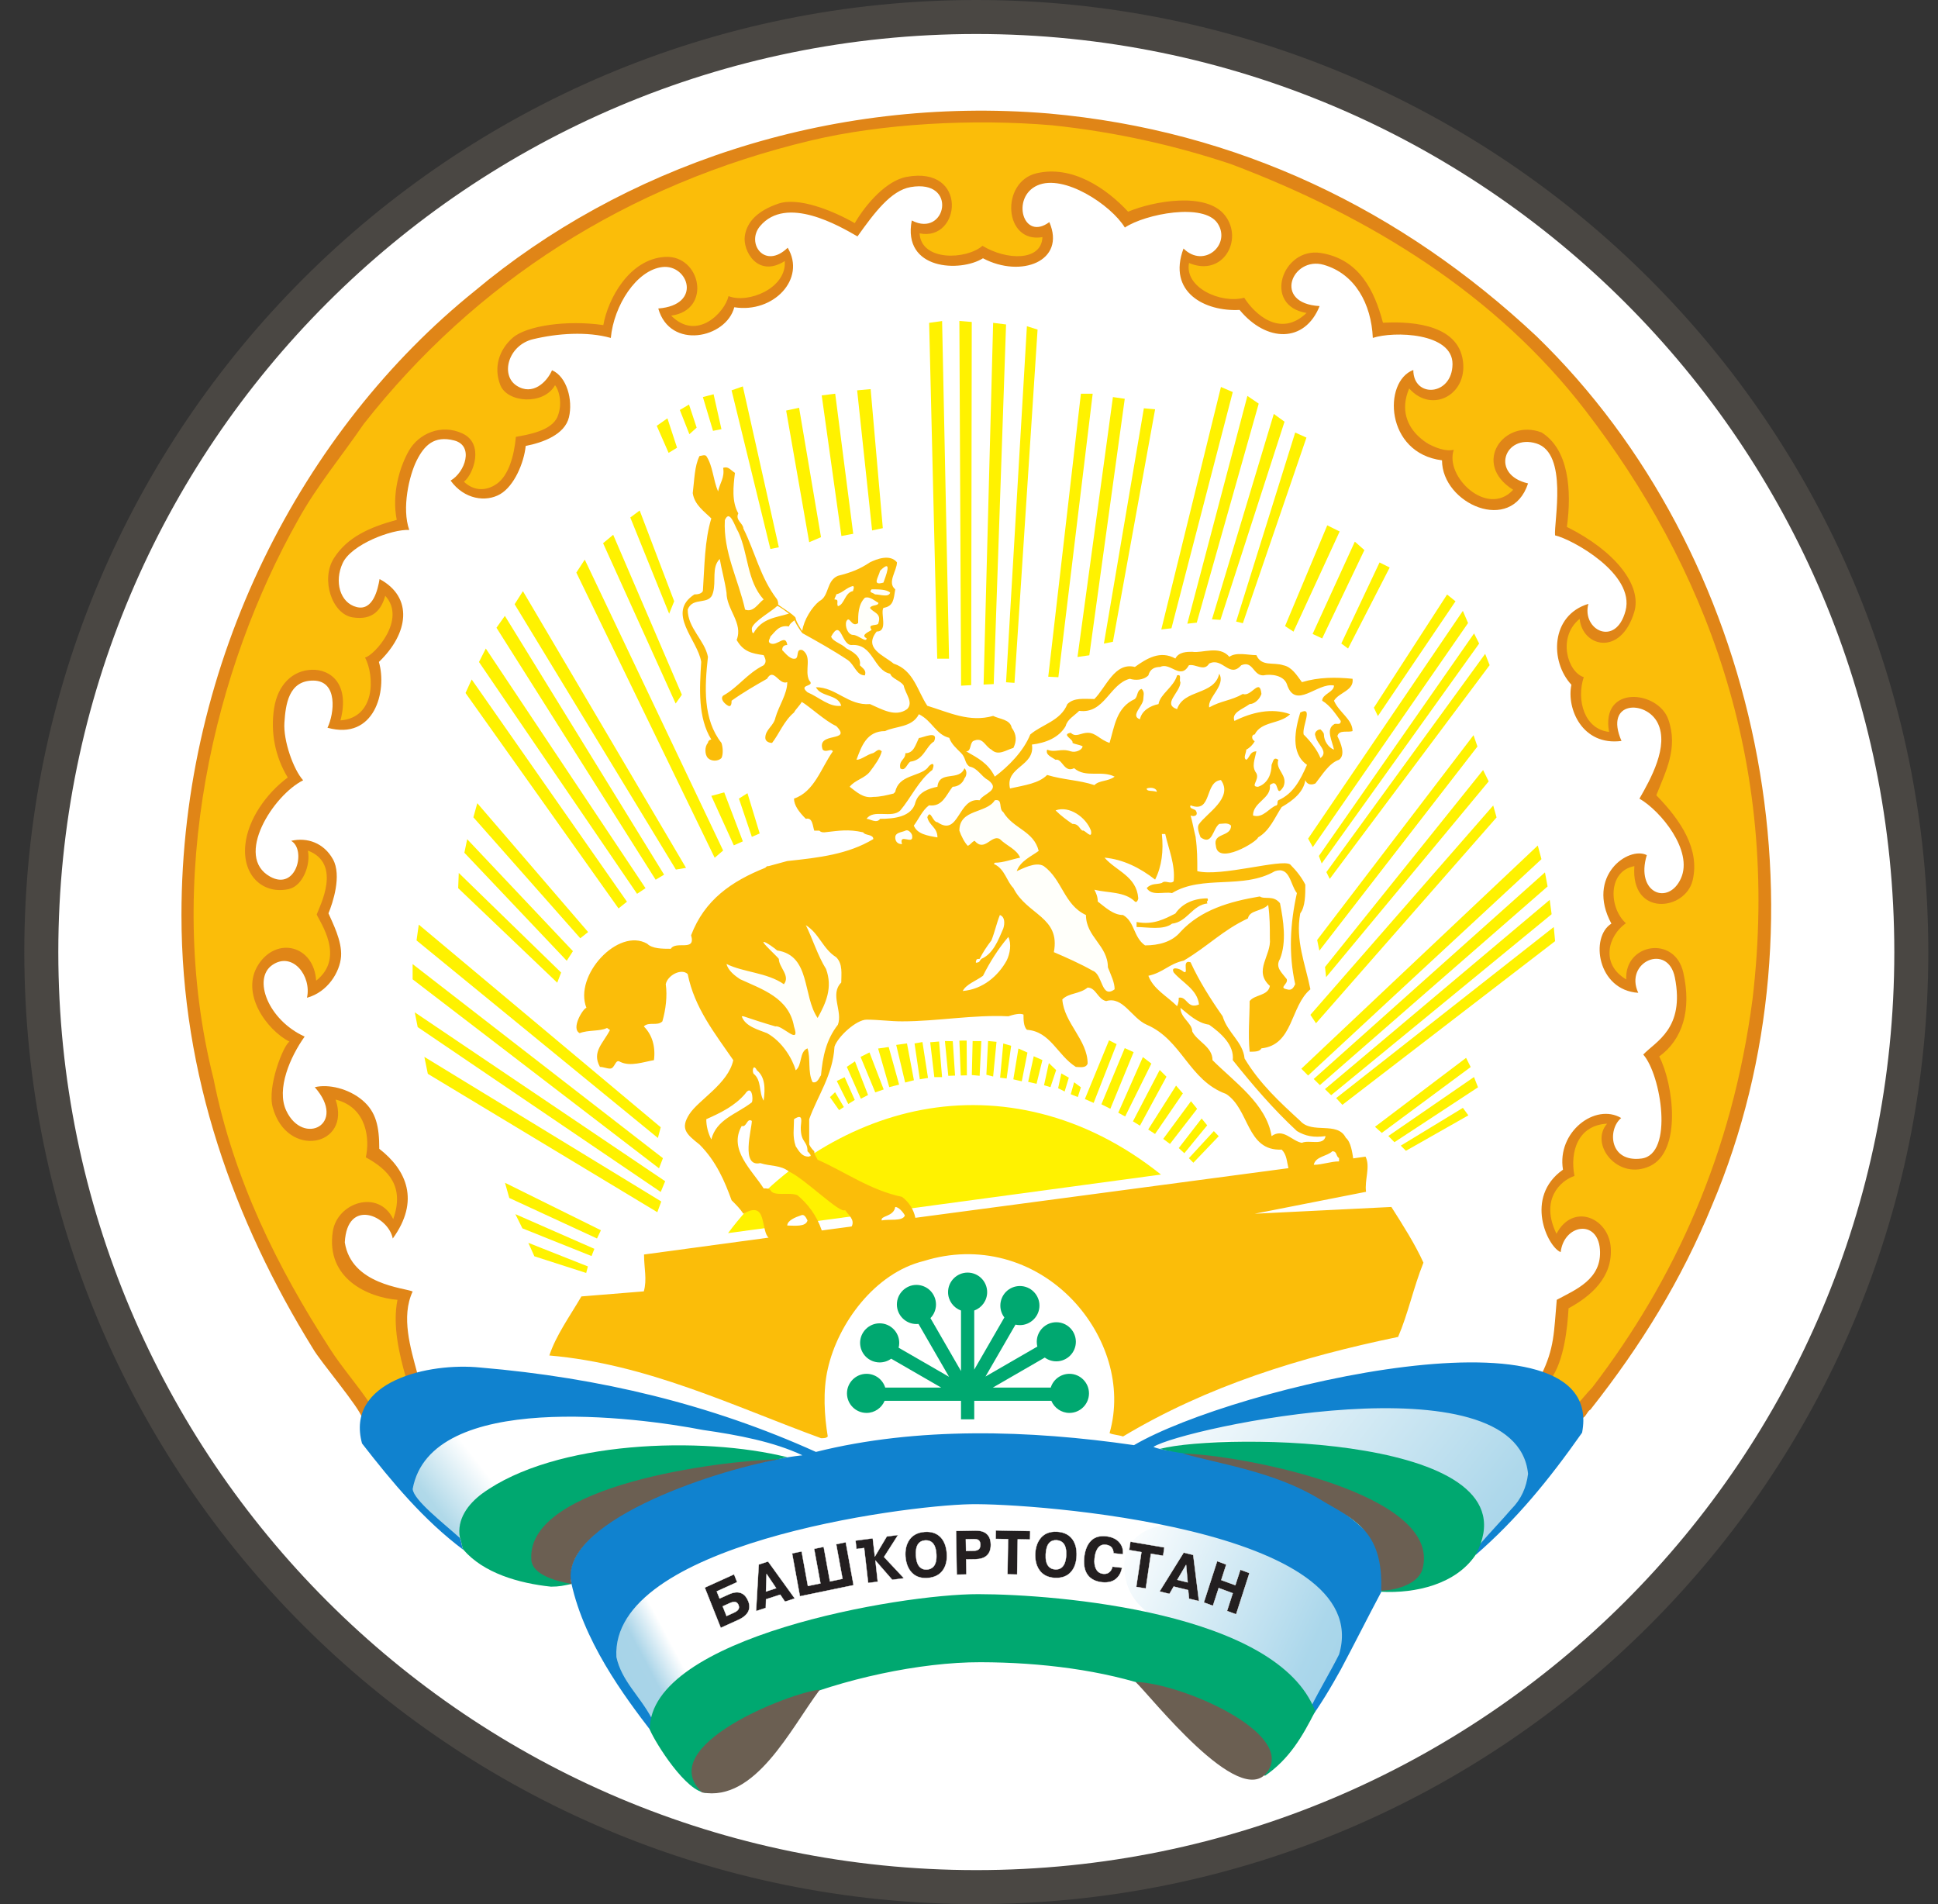 <svg width="57" height="56" viewBox="0 0 57 56" fill="none" xmlns="http://www.w3.org/2000/svg">
<rect x="0" y="0" width="57" height="56" fill="#333333" stroke="none"/>
<g clip-path="url(#clip0_6491_1959)">
<path d="M28.715 0.5C43.903 0.5 56.215 12.812 56.215 28C56.215 43.188 43.903 55.5 28.715 55.5C13.527 55.5 1.215 43.188 1.215 28C1.215 12.812 13.527 0.5 28.715 0.5Z" fill="white" stroke="#4A4743"/>
<path d="M20.906 52.062L17.058 46.403L14.002 44.932L11.172 41.65L6.079 30.331L6.305 22.182L11.738 11.769L17.058 6.902L22.49 4.752L29.395 4.072L33.922 4.412L37.77 5.544L41.279 8.034L45.806 11.769L48.636 16.183L50.107 19.465L51.013 24.219L50.786 28.973L49.202 34.745L47.504 38.254L45.806 41.989L44.222 43.461L42.298 45.158L40.373 46.064L39.694 46.969L38.676 48.441L37.431 50.818L32.903 48.667L28.489 48.441L23.962 49.233L20.906 52.062Z" fill="white"/>
<path d="M25.297 46.393C24.866 49.24 20.031 47.994 19.134 50.812C18.786 50.167 18 49.344 17.851 48.647C17.681 45.584 25.734 43.538 25.297 46.393Z" fill="url(#paint0_linear_6491_1959)"/>
<path d="M23.027 42.934C21.233 42.437 13.684 42.281 13.498 45.344C13.001 44.899 12.274 44.439 12.022 43.838C12.579 40.115 21.359 41.992 23.65 42.822C23.502 42.822 23.176 42.889 23.027 42.934Z" fill="url(#paint1_linear_6491_1959)"/>
<path d="M33.065 46.077C32.983 43.37 40.347 45.291 39.479 48.65C39.227 49.147 38.745 49.941 38.501 50.438C37.967 47.672 33.146 48.776 33.065 46.077Z" fill="url(#paint2_linear_6491_1959)"/>
<path d="M43.447 45.57C43.447 43.568 42.134 43.13 40.206 42.775C38.27 42.522 36.194 42.085 34.303 42.626C34.043 42.626 33.88 42.648 33.88 42.515L34.637 42.189C36.409 41.566 44.848 40.09 45.071 43.36C44.967 44.191 43.98 44.955 43.447 45.57Z" fill="url(#paint3_linear_6491_1959)"/>
<path fill-rule="evenodd" clip-rule="evenodd" d="M27.122 32.639C29.378 32.217 31.885 32.736 34.146 34.544L33.707 34.603H33.707L26.618 35.562L26.313 35.414L26.137 35.627L23.863 35.934L23.589 35.555L23.172 35.875L23.041 36.046L21.414 36.266C22.767 34.447 24.866 33.06 27.122 32.639Z" fill="#FFF200"/>
<path fill-rule="evenodd" clip-rule="evenodd" d="M46.43 41.477C46.15 41.056 45.883 40.877 45.446 40.585C45.954 40.077 46.017 39.056 46.017 38.402C48.55 36.598 46.207 35.29 45.775 36.512C45.269 35.842 45.375 34.73 46.241 34.484C45.843 33.719 46.431 32.9 47.425 32.972C46.878 33.71 47.642 34.51 48.425 34.215C49.21 33.921 48.999 31.852 48.6 31.121C49.146 30.525 49.694 29.945 49.495 28.903C49.396 28.605 49.423 28.213 48.854 28.127C48.285 28.041 47.787 28.505 47.981 29.086C46.882 28.704 47.144 27.624 47.571 27.078C47.078 26.619 47.377 25.167 48.149 25.412C48.149 26.714 49.351 26.852 49.671 25.666C49.671 24.575 49.17 24.159 48.478 23.416C48.776 22.87 49.162 22.152 49.013 21.408C48.872 20.457 47.133 20.099 47.385 21.64C46.662 21.801 46.095 20.809 46.445 20.009C46.215 20.119 45.376 18.648 46.527 18.099C46.401 18.98 47.485 19.04 47.882 18.245C48.18 17.7 47.929 17.142 47.581 16.745C47.184 16.199 46.549 15.878 45.954 15.58C46.103 14.488 46.161 13.442 45.367 12.946C44.079 12.556 43.496 13.758 44.636 14.409C44.587 14.558 43.995 14.892 43.796 14.842C43.201 14.743 42.667 13.833 42.55 13.456C42.437 13.094 40.575 12.759 41.432 11.336C42.047 11.732 42.618 11.799 42.788 10.828C42.957 9.858 41.381 9.674 40.609 9.588C40.361 8.722 39.93 7.829 38.938 7.511C38.342 7.461 38.073 7.798 37.825 8.195C37.681 8.916 38.024 8.973 38.52 9.221C37.742 10.393 36.763 9.214 36.516 8.88C35.836 8.917 34.656 9.029 34.831 7.632C35.885 7.976 36.468 6.667 35.472 6.134C34.678 5.737 33.876 6.209 33.132 6.407C32.487 5.713 31.741 4.93 30.451 5.228C29.479 5.661 29.752 7.088 30.807 6.876C30.737 7.81 29.622 7.917 28.887 7.371C28.377 7.88 26.871 7.907 26.968 6.838C27.835 6.842 28.172 5.519 27.363 5.381C26.555 5.243 25.569 5.944 25.16 6.646C24.514 6.298 23.651 5.972 22.758 6.121C22.361 6.27 21.924 6.67 22.061 7.306C22.198 7.943 22.744 7.63 23.091 7.634C23.246 8.722 22.272 8.895 21.466 8.84C21.124 9.994 19.955 9.808 19.575 9.233C20.15 9.137 20.57 8.702 20.296 8.153C20.097 7.806 19.957 7.668 19.56 7.668C18.523 7.747 17.968 8.771 17.842 9.653C16.849 9.504 15.541 9.494 14.995 10.239C14.182 11.069 15.439 12.206 16.325 11.225C17.171 12.665 15.818 12.789 15.212 12.989C15.127 13.928 14.458 15.083 13.467 14.125C14.461 13.316 13.212 12.261 12.441 13.007C11.67 13.754 11.807 14.65 11.802 15.394C11.082 15.593 10.249 15.946 9.851 16.489C9.346 17.666 10.63 18.766 11.307 17.41C12.183 17.805 11.343 19.413 10.897 19.415C11.156 20.032 11.112 21.471 9.874 21.239C10.387 19.89 8.645 19.101 8.234 20.555C7.936 21.399 8.187 22.266 8.584 22.861C7.831 23.553 7.046 24.462 7.372 25.627C7.521 25.775 7.842 25.988 8.041 26.088C8.729 26.246 8.927 25.315 8.989 24.85C10.42 25.533 9.331 26.691 9.525 27.005C9.967 27.52 10.018 28.862 9.176 29.073C9.127 28.725 9.072 28.157 8.531 28.081C7.99 28.005 7.37 28.429 7.584 29.25C7.799 30.07 7.942 30.056 8.559 30.616C8.378 31.221 7.963 31.776 8.116 32.773C8.464 33.121 8.516 33.562 9.26 33.364C9.576 33.216 9.883 33.044 9.713 32.209C10.11 32.159 10.615 32.695 10.764 32.993C10.962 33.39 10.777 33.653 11.293 34.163C11.591 34.411 11.791 34.787 11.791 35.233C11.791 35.432 11.672 35.845 11.622 35.994C11.256 35.814 10.747 35.311 10.128 35.974C9.508 36.638 10.732 38.147 11.803 38.165C11.654 38.909 11.921 39.821 12.119 40.516C11.74 40.744 10.978 40.967 10.824 41.429C8.723 38.472 7.311 36.732 6.114 31.779C4.583 25.447 6.049 19.24 9.266 14.076C13.639 7.054 22.137 2.708 30.971 3.546C44.233 4.942 53.206 16.246 51.639 29.422C51.126 33.319 49.228 38.512 46.43 41.477Z" fill="#FBBD09"/>
<path fill-rule="evenodd" clip-rule="evenodd" d="M45.191 9.889C51.792 16.292 53.976 26.913 50.353 35.45C49.46 37.633 48.269 39.569 46.779 41.455C46.68 41.505 46.631 41.703 46.532 41.703C46.482 41.554 46.432 41.455 46.383 41.306C46.532 41.157 46.68 40.959 46.829 40.81C49.261 37.633 50.949 33.911 51.544 29.394C52.388 22.297 50.105 16.589 46.631 12.073C44 8.648 40.278 6.365 36.208 4.827C34.57 4.281 32.833 3.884 30.947 3.685C28.614 3.486 25.934 3.635 23.85 4.132C18.44 5.422 13.973 8.301 10.697 12.47C10.052 13.413 9.307 14.306 8.762 15.299C6.33 19.617 4.791 25.821 6.28 31.727C6.875 34.705 8.166 37.286 9.705 39.668C10.052 40.214 10.499 40.71 10.896 41.306C10.768 41.433 10.748 41.603 10.648 41.703C10.605 41.434 9.412 40.03 9.208 39.668C6.875 35.896 5.337 31.628 5.337 26.913C5.337 19.419 8.91 12.619 13.973 8.549C18.241 4.975 24.296 2.792 30.848 3.338C36.407 3.834 41.221 6.167 45.191 9.889Z" fill="#E08517"/>
<path fill-rule="evenodd" clip-rule="evenodd" d="M45.615 40.555C45.516 40.505 45.419 40.507 45.32 40.458C45.725 39.647 45.702 39.168 45.787 38.228C46.333 37.931 47.126 37.626 47.056 36.739C46.986 35.852 46.001 36.004 45.902 36.825C45.515 36.67 44.823 35.209 45.97 34.4C45.785 33.289 46.923 32.43 47.682 32.881C47.276 33.215 47.328 34.198 48.282 34.072C49.235 33.946 48.855 31.605 48.331 31.015C48.697 30.627 49.559 30.256 49.261 28.749C49.057 27.719 47.761 28.288 48.184 29.199C46.978 29.121 46.762 27.554 47.394 27.164C46.636 25.759 47.899 24.876 48.435 25.149C48.094 26.271 49.076 26.645 49.44 25.831C49.805 25.017 48.842 23.848 48.219 23.488C48.545 22.918 49.093 21.947 48.757 21.265C48.421 20.584 47.169 20.597 47.691 21.791C46.536 21.943 46.069 20.836 46.218 20.139C45.579 19.453 45.604 18.096 46.717 17.76C46.513 18.526 47.524 19.046 47.81 17.963C48.096 16.879 46.241 15.861 45.737 15.745C45.7 15.349 46.127 13.333 45.187 13.042C44.247 12.752 43.821 13.96 44.943 14.217C44.452 15.724 42.412 14.816 42.412 13.538C40.74 13.329 40.669 11.219 41.568 10.881C41.568 11.719 42.711 11.647 42.721 10.713C42.731 9.779 40.989 9.735 40.377 9.938C40.333 8.934 39.852 8.052 38.932 7.788C38.012 7.524 37.413 8.924 38.812 9.002C38.376 10.094 37.247 10.071 36.459 9.115C35.448 9.169 34.328 8.601 34.809 7.309C35.413 7.907 36.216 7.19 35.814 6.572C35.412 5.954 33.682 6.293 33.084 6.692C32.679 6.028 31.291 5.106 30.511 5.453C29.731 5.799 30.087 7.108 30.863 6.532C31.359 7.683 30.029 8.188 28.911 7.596C28.25 8.011 26.534 7.949 26.817 6.484C27.827 7.014 28.194 5.254 26.779 5.503C26.204 5.604 25.716 6.258 25.22 6.953C24.689 6.647 23.125 5.729 22.353 6.653C21.936 7.152 22.493 7.94 23.167 7.286C23.715 8.198 22.753 9.22 21.597 9.036C21.359 9.952 19.706 10.297 19.361 9.073C20.669 8.969 20.24 7.765 19.48 7.854C18.721 7.944 18.054 8.982 17.965 9.939C17.27 9.743 16.399 9.802 15.674 9.977C14.949 10.153 14.713 11.025 15.189 11.339C15.665 11.653 16.087 11.234 16.236 10.889C16.673 11.076 16.854 11.768 16.734 12.271C16.612 12.782 15.97 13.016 15.462 13.115C15.412 13.611 15.125 14.292 14.711 14.533C14.296 14.774 13.656 14.693 13.253 14.134C13.678 13.891 13.949 13.107 13.358 12.954C12.767 12.802 12.479 13.1 12.256 13.542C12.034 13.984 11.811 14.95 12.037 15.586C11.527 15.559 10.337 16.01 10.081 16.557C9.824 17.104 10 17.728 10.486 17.853C10.972 17.978 11.114 17.328 11.164 17.03C12.161 17.565 12.023 18.628 11.144 19.468C11.393 20.323 11.016 21.786 9.632 21.403C9.832 20.99 9.948 20.022 9.216 20.016C8.483 20.011 8.4 20.73 8.365 21.254C8.329 21.779 8.631 22.637 8.916 22.948C8.031 23.391 6.885 25.193 7.945 25.782C8.719 26.212 9.012 24.984 8.563 24.729C9.035 24.618 9.526 24.792 9.792 25.27C10.059 25.748 9.786 26.558 9.661 26.861C9.775 27.129 10.064 27.67 10.031 28.13C9.997 28.59 9.637 29.179 9.029 29.344C9.17 28.704 8.605 27.976 8.013 28.378C7.422 28.779 7.884 29.998 8.96 30.486C8.537 31.078 8.121 32.029 8.419 32.664C8.914 33.72 10.223 33.068 9.258 31.975C9.655 31.875 10.253 32.014 10.66 32.359C11.067 32.703 11.155 33.141 11.155 33.786C11.96 34.41 12.357 35.315 11.552 36.425C11.421 35.755 10.211 35.219 10.141 36.538C10.333 37.787 11.905 37.874 12.137 37.983C11.789 38.727 12.076 39.65 12.275 40.394C12.164 40.505 12.052 40.493 11.938 40.511C11.739 39.816 11.541 38.973 11.69 38.228C10.832 38.158 9.582 37.609 9.787 36.224C9.915 35.357 11.138 34.967 11.565 35.855C11.901 34.904 11.442 34.411 10.759 34.037C10.878 33.523 10.804 32.568 9.87 32.339C10.341 33.719 8.436 34.093 8.021 32.568C7.854 31.951 8.335 30.741 8.513 30.635C7.844 30.291 7.06 29.213 7.597 28.372C8.134 27.531 9.234 27.8 9.298 28.842C10.168 28.159 9.399 27.106 9.315 26.895C9.393 26.667 10.078 25.401 9.055 25.016C9.143 25.432 8.905 26.054 8.498 26.146C7.772 26.312 7.133 25.79 7.213 24.871C7.281 24.098 7.848 23.32 8.463 22.867C8.089 22.248 7.954 21.539 8.061 20.836C8.167 20.133 8.61 19.716 9.169 19.698C9.727 19.68 10.294 20.116 10.014 21.187C11.052 21.107 11.017 19.873 10.737 19.338C10.995 19.286 11.974 18.221 11.331 17.523C11.217 17.926 10.971 18.254 10.368 18.156C9.765 18.057 9.428 17.043 9.818 16.422C10.209 15.801 10.867 15.506 11.669 15.289C11.52 14.544 11.743 13.752 12.027 13.255C12.31 12.757 12.98 12.449 13.613 12.754C14.245 13.058 13.928 13.946 13.645 14.168C13.902 14.415 14.268 14.474 14.615 14.227C14.963 13.979 15.123 13.394 15.173 12.848C15.531 12.784 16.226 12.67 16.397 12.255C16.569 11.839 16.415 11.428 16.325 11.328C15.993 11.923 14.926 11.85 14.717 11.328C14.509 10.806 14.68 10.281 15.082 9.932C15.485 9.582 16.662 9.404 17.745 9.561C17.88 8.79 18.509 7.617 19.56 7.556C20.611 7.494 20.95 9.121 19.74 9.283C20.501 10.05 21.322 9.182 21.427 8.709C22.014 8.938 23.144 8.471 23.081 7.678C22.281 8.184 21.842 7.37 21.906 6.941C21.969 6.512 22.302 6.19 22.894 5.989C23.486 5.789 24.486 6.189 25.14 6.563C25.488 5.968 26.084 5.312 26.659 5.203C28.49 4.859 28.262 7.115 27.046 6.863C27.095 7.692 28.42 7.64 28.896 7.23C29.604 7.658 30.632 7.689 30.66 6.974C29.52 7.168 29.417 5.348 30.487 5.096C31.529 4.851 32.535 5.531 33.18 6.226C33.908 5.919 35.483 5.624 36.032 6.339C36.582 7.055 35.963 8.159 34.971 7.734C34.831 8.455 35.9 8.94 36.595 8.757C36.899 9.236 37.655 9.945 38.428 9.204C37.123 8.991 37.715 7.261 38.846 7.44C39.977 7.62 40.427 8.548 40.675 9.491C41.311 9.459 42.79 9.465 43.011 10.521C43.231 11.578 42.13 12.197 41.446 11.424C40.916 12.672 42.294 13.357 42.759 13.228C42.481 14.015 43.749 15.229 44.505 14.405C43.275 13.637 44.225 12.295 45.34 12.718C46.134 13.214 46.234 14.405 46.085 15.497C47.497 16.199 48.306 17.215 48.065 18.004C47.666 19.316 46.54 19.026 46.461 18.2C45.791 18.747 46.112 19.773 46.581 19.914C46.359 20.589 46.599 21.448 47.326 21.525C47.072 20.131 48.764 20.306 49.066 21.153C49.367 22 48.988 22.691 48.715 23.389C49.45 24.14 49.996 24.983 49.785 25.886C49.573 26.79 47.956 26.977 48.07 25.473C47.283 25.617 47.317 26.698 47.82 27.152C47.294 27.523 47.065 28.355 47.831 28.805C47.776 27.749 49.257 27.493 49.508 28.601C49.759 29.708 49.485 30.573 48.801 31.071C49.221 31.882 49.472 33.852 48.529 34.294C47.585 34.736 46.737 33.655 47.268 33.047C46.428 33.092 46.167 33.841 46.307 34.585C45.892 34.721 45.289 35.283 45.779 36.286C46.261 35.365 47.313 35.809 47.375 36.69C47.437 37.57 46.78 38.129 46.134 38.477C46.101 39.051 46.004 40.018 45.615 40.555Z" fill="#E08517"/>
<path fill-rule="evenodd" clip-rule="evenodd" d="M22.46 17.629C22.311 17.729 22.162 18.026 21.914 17.927C21.716 17.034 21.269 16.24 21.319 15.297C21.467 14.949 21.616 15.495 21.716 15.644C22.013 16.289 21.964 17.083 22.46 17.629ZM25.984 17.133C25.636 17.232 25.835 16.984 25.885 16.786C26.282 16.389 26.033 16.984 25.984 17.133ZM25.091 17.381C24.842 17.431 24.842 17.778 24.644 17.828C24.594 17.729 24.693 17.629 24.544 17.629C24.544 17.58 24.594 17.53 24.594 17.48C24.793 17.431 24.892 17.282 25.091 17.232C25.14 17.282 25.091 17.331 25.091 17.381ZM26.183 17.431C26.133 17.58 25.885 17.48 25.736 17.48C25.686 17.431 25.537 17.431 25.636 17.331C25.835 17.331 26.083 17.331 26.183 17.431ZM25.835 17.729C25.835 17.828 25.636 17.778 25.587 17.878C25.686 18.026 25.934 18.026 25.835 18.324C25.835 18.423 25.488 18.324 25.636 18.523C25.587 18.572 25.289 18.672 25.488 18.771C25.488 18.92 25.239 18.672 25.091 18.672C24.942 18.672 24.842 18.423 24.892 18.275C24.991 18.076 25.041 18.473 25.239 18.324C25.239 18.076 25.239 17.778 25.438 17.58C25.587 17.53 25.736 17.679 25.835 17.729ZM33.627 23.139C33.498 23.139 33.412 23.1 33.304 23.024C33.466 23.024 33.542 23.139 33.627 23.139ZM33.726 23.188C33.875 23.139 34.024 23.188 34.024 23.287C33.875 23.238 33.726 23.287 33.726 23.188ZM29.508 23.883C29.805 24.379 30.401 24.429 30.55 25.024C30.351 25.174 30.004 25.322 29.905 25.62C30.103 25.67 30.203 25.422 30.401 25.471H30.699C31.245 25.868 31.294 26.613 31.94 26.91C31.94 27.556 32.585 27.804 32.585 28.449C32.684 28.697 32.783 28.896 32.783 29.094C32.386 29.392 32.436 28.648 32.138 28.548C31.791 28.35 31.344 28.151 30.997 28.002C31.195 26.96 30.203 26.91 29.805 26.116C29.607 25.918 29.557 25.57 29.259 25.422C29.21 25.422 29.259 25.372 29.259 25.372C29.508 25.372 29.756 25.273 30.004 25.223C29.905 24.975 29.607 24.876 29.408 24.677C29.16 24.528 28.962 25.074 28.664 24.727C28.565 24.776 28.565 24.826 28.465 24.876C28.366 24.776 28.267 24.578 28.217 24.429C28.217 23.784 29.011 23.933 29.259 23.535C29.508 23.486 29.359 23.784 29.508 23.883ZM32.089 24.429C32.138 24.727 31.89 24.379 31.84 24.429C31.741 24.379 31.741 24.23 31.543 24.23C31.393 24.131 31.195 23.982 31.046 23.833C31.443 23.684 31.94 24.032 32.089 24.429Z" fill="#FFFFFA"/>
<path fill-rule="evenodd" clip-rule="evenodd" d="M43.355 18.629L43.504 18.927L38.873 25.395L38.791 25.174L43.355 18.629ZM38.612 24.914L38.474 24.664L43.025 17.966L43.178 18.324L38.612 24.914ZM43.813 19.562L39.11 25.848L39.011 25.649L43.681 19.23L43.813 19.562ZM43.454 21.955L38.805 27.959L38.74 27.644L43.339 21.622L43.454 21.955ZM43.785 22.98L39.003 28.739L38.971 28.439L43.62 22.647L43.785 22.98ZM44.017 24.04L38.706 30.094L38.541 29.846L43.918 23.69L44.017 24.04Z" fill="#FFF200"/>
<path fill-rule="evenodd" clip-rule="evenodd" d="M26.828 24.582C26.877 24.88 26.431 24.483 26.53 24.83C26.381 24.83 26.331 24.731 26.331 24.632C26.331 24.483 26.53 24.483 26.629 24.433C26.728 24.383 26.828 24.532 26.828 24.582ZM36.605 26.666C36.555 26.766 36.506 26.766 36.456 26.766C36.407 26.815 36.357 26.815 36.357 26.865C36.307 26.865 36.258 26.915 36.208 26.915C36.258 26.915 36.258 26.865 36.307 26.815C36.357 26.815 36.407 26.766 36.456 26.766C36.555 26.666 36.555 26.666 36.605 26.666ZM36.108 26.964C36.059 27.063 36.009 27.063 36.009 27.063V26.964C36.059 26.964 36.108 26.915 36.108 26.964ZM35.96 27.063C35.91 27.163 35.86 27.163 35.811 27.113C35.91 27.063 35.91 27.063 35.96 27.063ZM24.594 28.155C24.793 28.354 24.743 28.652 24.743 28.9C24.396 29.247 24.793 29.743 24.644 30.141C24.296 30.587 24.197 31.084 24.147 31.63C24.098 31.679 24.048 31.878 23.899 31.828C23.75 31.53 23.85 31.133 23.75 30.835C23.502 30.935 23.601 31.332 23.403 31.481C23.304 31.133 23.006 30.637 22.559 30.389C22.311 30.29 21.914 30.19 21.815 29.892H21.864C22.162 29.992 22.46 30.091 22.807 30.19C23.006 30.141 23.552 30.786 23.353 30.19C23.204 29.346 22.41 29.098 21.765 28.801C21.616 28.701 21.418 28.552 21.368 28.354C21.864 28.602 22.559 28.602 23.056 28.949C23.254 28.701 22.907 28.453 22.907 28.205C22.807 28.056 22.708 28.006 22.609 27.858C22.559 27.858 22.51 27.858 22.46 27.808C22.46 27.808 22.41 27.709 22.46 27.709C22.559 27.659 22.559 27.808 22.658 27.808C22.708 27.858 22.807 27.907 22.857 27.957C23.85 28.106 23.601 29.297 24.048 29.942C24.296 29.495 24.495 29.049 24.296 28.503C24.048 28.106 23.899 27.609 23.701 27.212C24.098 27.461 24.197 27.907 24.594 28.155ZM37.895 29.297C37.846 29.446 37.796 29.595 37.697 29.694H37.647C37.647 29.545 37.598 29.396 37.598 29.198C37.697 29.247 37.895 29.148 37.895 29.297ZM37.449 30.041C37.399 30.19 37.399 30.29 37.349 30.438C37.3 30.587 37.151 30.637 37.002 30.637C37.052 30.438 37.3 30.29 37.399 30.041H37.449Z" fill="#FFFFFA"/>
<path fill-rule="evenodd" clip-rule="evenodd" d="M27.473 21.805C27.225 21.954 27.175 22.351 26.778 22.4C26.679 22.45 26.629 22.698 26.48 22.599C26.431 22.351 26.629 22.351 26.629 22.152C26.877 22.152 26.927 21.904 27.026 21.705C27.125 21.705 27.622 21.457 27.473 21.805ZM35.513 26.57C35.066 26.619 34.918 27.116 34.471 27.165C34.223 27.364 33.726 27.264 33.429 27.264V27.116C33.925 27.215 34.272 27.016 34.57 26.867C34.769 26.57 35.116 26.421 35.513 26.421C35.563 26.52 35.464 26.47 35.513 26.57Z" fill="#FBBD0B"/>
<path fill-rule="evenodd" clip-rule="evenodd" d="M27.709 9.442L27.913 19.372H27.565L27.328 9.495L27.709 9.442ZM28.581 9.469L28.564 20.15L28.267 20.166L28.217 9.438L28.581 9.469ZM29.59 9.542L29.227 20.119L28.929 20.133L29.21 9.495L29.59 9.542ZM30.517 9.693L29.838 20.083L29.59 20.066L30.203 9.594L30.517 9.693ZM21.848 11.364L22.907 16.096L22.658 16.145L21.517 11.48L21.848 11.364ZM36.258 11.53L34.454 18.478L34.156 18.512L35.91 11.381L36.258 11.53ZM25.607 11.444L25.965 15.533L25.65 15.6L25.21 11.48L25.607 11.444ZM32.138 11.579L31.129 19.917L30.831 19.902L31.791 11.579H32.138ZM24.565 11.579L25.095 15.699L24.747 15.764L24.168 11.629L24.565 11.579ZM21.219 12.622L20.971 12.671L20.673 11.678L20.988 11.595L21.219 12.622ZM32.039 19.272L31.691 19.322L32.733 11.678L33.081 11.728L32.039 19.272ZM35.199 18.312L34.921 18.343L36.688 11.644L37.021 11.871L35.199 18.312ZM33.974 12.037L32.733 18.875L32.468 18.927L33.643 12.008L33.974 12.037ZM20.49 12.577L20.276 12.77L19.995 12.058L20.265 11.897L20.49 12.577ZM23.503 11.993L24.147 15.798L23.8 15.947L23.122 12.075L23.503 11.993ZM37.78 12.403L35.895 18.23L35.646 18.215L37.465 12.173L37.78 12.403ZM19.63 12.303L19.913 13.167L19.665 13.319L19.316 12.523L19.63 12.303ZM38.425 12.87L36.555 18.329L36.357 18.28L38.094 12.721L38.425 12.87ZM19.829 17.683L19.681 18.049L18.538 15.22L18.814 15.014L19.829 17.683ZM39.402 15.631L38.044 18.577L37.796 18.413L39.037 15.45L39.402 15.631ZM18.035 15.728L20.055 20.432L19.872 20.691L17.738 15.976L18.035 15.728ZM40.129 16.178L38.888 18.776L38.606 18.645L39.848 15.93L40.129 16.178ZM40.873 16.691L39.649 19.074L39.45 18.925L40.575 16.542L40.873 16.691ZM21.269 25.014L21.02 25.227L16.951 16.84L17.199 16.458L21.269 25.014ZM20.177 25.524L19.879 25.574L15.136 17.771L15.38 17.386L20.177 25.524ZM42.809 17.684L40.526 21.059L40.408 20.813L42.561 17.485L42.809 17.684ZM14.849 18.113L19.532 25.724L19.284 25.873L14.602 18.462L14.849 18.113ZM18.986 26.122L18.737 26.287L14.088 19.47L14.288 19.073L18.986 26.122ZM13.873 19.983L18.44 26.519L18.192 26.717L13.692 20.381L13.873 19.983ZM22.344 24.512L22.113 24.612L21.733 23.487L21.984 23.328L22.344 24.512ZM21.301 23.304L21.849 24.744L21.583 24.862L20.921 23.407L21.301 23.304ZM14.038 23.622L17.298 27.412L17.067 27.594L13.923 24.037L14.038 23.622ZM16.851 27.974L16.669 28.256L13.658 25.079L13.741 24.681L16.851 27.974ZM45.337 25.268L38.474 31.631L38.275 31.431L45.229 24.867L45.337 25.268ZM45.517 26.071L38.82 31.913L38.639 31.733L45.44 25.657L45.517 26.071ZM16.504 28.603L16.389 28.901L13.476 26.121L13.493 25.673L16.504 28.603ZM45.636 26.887L39.152 32.21L38.969 32.031L45.58 26.465L45.636 26.887ZM45.738 27.68L39.482 32.493L39.299 32.295L45.699 27.264L45.738 27.68ZM12.317 27.193L19.433 33.153L19.35 33.468L12.251 27.658L12.317 27.193ZM19.498 34.062L19.383 34.36L12.136 28.802V28.354L19.498 34.062ZM12.199 29.773L19.564 34.74L19.433 35.056L12.285 30.207L12.199 29.773ZM29.309 30.64L29.21 31.66L29.011 31.609L29.061 30.616L29.309 30.64ZM28.431 30.603L28.438 31.626L28.257 31.63L28.217 30.605L28.431 30.603ZM29.74 30.756L29.607 31.719L29.415 31.694L29.508 30.689L29.74 30.756ZM26.676 30.687L26.88 31.77L26.622 31.837L26.359 30.731L26.676 30.687ZM27.62 30.631L27.708 31.678L27.48 31.679L27.359 30.653L27.62 30.631ZM27.131 30.647L27.294 31.702L27.054 31.742L26.898 30.688L27.131 30.647ZM28.023 30.622L28.09 31.633L27.891 31.64L27.792 30.617L28.023 30.622ZM26.138 30.793L26.445 31.899L26.155 31.973L25.827 30.837L26.138 30.793ZM30.219 30.956L30.052 31.802L29.804 31.743L29.954 30.837L30.219 30.956ZM32.394 32.477L33.081 30.825L33.342 30.944L32.657 32.609L32.394 32.477ZM32.842 30.708L32.166 32.436L31.908 32.323L32.619 30.595L32.842 30.708ZM32.89 32.725L33.614 31.089L33.864 31.28L33.093 32.836L32.89 32.725ZM25.991 32.041L25.743 32.127L25.311 31.084L25.573 30.952L25.991 32.041ZM30.659 31.177L30.487 31.874L30.24 31.817L30.404 31.064L30.659 31.177ZM43.255 31.382L40.641 33.319L40.441 33.139L43.12 31.112L43.255 31.382ZM12.481 31.083L19.449 35.336L19.333 35.651L12.583 31.581L12.481 31.083ZM31.063 31.471L30.896 31.974L30.707 31.916L30.849 31.266L31.063 31.471ZM31.436 31.694L31.313 32.101L31.122 32.004L31.215 31.569L31.436 31.694ZM34.308 31.666L33.528 33.106L33.322 32.979L34.109 31.468L34.308 31.666ZM31.791 31.978L31.7 32.265L31.493 32.181L31.592 31.829L31.791 31.978ZM43.471 31.978L41.013 33.592L40.833 33.41L43.353 31.676L43.471 31.978ZM25.319 32.314L25.531 32.204L25.146 31.215L24.906 31.376L25.319 32.314ZM34.79 32.157L33.972 33.35L33.77 33.219L34.59 31.928L34.79 32.157ZM24.562 32.122L24.819 32.558L24.679 32.649L24.41 32.267L24.562 32.122ZM35.21 32.611L34.411 33.643L34.212 33.495L35.029 32.387L35.21 32.611ZM43.187 32.803L41.351 33.845L41.199 33.694L43.026 32.583L43.187 32.803ZM35.506 33.096L34.834 33.916L34.669 33.765L35.342 32.895L35.506 33.096ZM35.845 33.416L35.099 34.196L34.967 34.062L35.701 33.266L35.845 33.416ZM17.674 36.182L17.559 36.424L14.979 35.232L14.853 34.786L17.674 36.182ZM17.482 36.728L17.398 36.941L15.365 36.126L15.158 35.708L17.482 36.728ZM17.291 37.246L17.241 37.438L15.717 36.948L15.539 36.552L17.291 37.246Z" fill="#FFF200"/>
<path fill-rule="evenodd" clip-rule="evenodd" d="M28.583 31.617L28.607 30.618L28.863 30.619L28.813 31.639L28.583 31.617ZM25.14 32.349L24.949 32.469L24.611 31.792L24.842 31.681L25.14 32.349Z" fill="#FFF200"/>
<path fill-rule="evenodd" clip-rule="evenodd" d="M35.844 46.705L36.257 46.857L36.088 47.379L36.357 47.478L36.749 46.263L36.481 46.164L36.333 46.62L35.92 46.469L36.067 46.012L35.799 45.913L35.406 47.129L35.675 47.227L35.844 46.705ZM34.627 46.462L34.885 46.023L34.932 46.538L34.627 46.462ZM34.815 45.661L34.104 46.805L34.396 46.877L34.52 46.661L34.946 46.765L34.971 47.018L35.265 47.091L35.095 45.73L34.815 45.661ZM33.571 45.648L33.419 46.671L33.7 46.718L33.851 45.696L34.21 45.756L34.246 45.51L33.247 45.34L33.211 45.587L33.571 45.648ZM32.721 46.075C32.707 46.134 32.683 46.182 32.648 46.218C32.596 46.274 32.53 46.296 32.446 46.286C32.347 46.275 32.276 46.225 32.233 46.135C32.194 46.055 32.181 45.957 32.193 45.839C32.203 45.729 32.228 45.639 32.266 45.57C32.325 45.464 32.409 45.418 32.522 45.431C32.583 45.439 32.632 45.456 32.667 45.484C32.722 45.527 32.748 45.593 32.75 45.681L33.027 45.712C33.04 45.581 33.009 45.47 32.935 45.377C32.848 45.266 32.714 45.201 32.532 45.181C32.32 45.159 32.16 45.216 32.05 45.355C31.959 45.469 31.906 45.622 31.887 45.815C31.865 46.057 31.911 46.239 32.027 46.363C32.118 46.458 32.245 46.515 32.41 46.534C32.607 46.554 32.757 46.509 32.861 46.399C32.932 46.326 32.978 46.229 33.002 46.107L32.721 46.075ZM31.036 46.156C30.95 46.151 30.884 46.12 30.837 46.062C30.775 45.987 30.748 45.87 30.756 45.71C30.765 45.556 30.798 45.448 30.857 45.381C30.911 45.32 30.985 45.293 31.078 45.298C31.164 45.305 31.23 45.334 31.277 45.39C31.34 45.465 31.367 45.583 31.359 45.744C31.349 45.916 31.305 46.035 31.225 46.101C31.174 46.142 31.111 46.161 31.036 46.156ZM31.023 46.406C31.233 46.416 31.393 46.356 31.505 46.225C31.604 46.109 31.656 45.956 31.665 45.761C31.673 45.565 31.636 45.407 31.551 45.282C31.45 45.137 31.297 45.06 31.09 45.048C30.865 45.036 30.698 45.108 30.585 45.263C30.502 45.378 30.457 45.521 30.448 45.693C30.442 45.866 30.472 46.013 30.544 46.136C30.642 46.304 30.802 46.394 31.023 46.406ZM29.649 45.266L29.632 46.301L29.916 46.307L29.933 45.271L30.296 45.278L30.3 45.028L29.288 45.009L29.284 45.259L29.649 45.266ZM28.407 45.269L28.629 45.265L28.653 45.265C28.703 45.266 28.741 45.272 28.767 45.287C28.812 45.311 28.834 45.359 28.835 45.429C28.834 45.495 28.817 45.541 28.782 45.569C28.748 45.596 28.7 45.607 28.634 45.609L28.413 45.613L28.407 45.269ZM28.119 45.025L28.14 46.31L28.424 46.305L28.417 45.862L28.687 45.858C28.842 45.853 28.956 45.816 29.031 45.742C29.107 45.668 29.143 45.561 29.141 45.421C29.139 45.311 29.114 45.225 29.064 45.16C28.989 45.058 28.861 45.011 28.68 45.015L28.119 45.025ZM27.267 46.16C27.181 46.166 27.113 46.144 27.059 46.092C26.989 46.026 26.949 45.913 26.939 45.753C26.93 45.599 26.951 45.487 27.001 45.414C27.048 45.346 27.118 45.309 27.211 45.302C27.297 45.298 27.366 45.318 27.419 45.368C27.491 45.434 27.531 45.547 27.541 45.708C27.551 45.881 27.521 46.005 27.448 46.08C27.403 46.127 27.343 46.154 27.267 46.16ZM27.284 46.409C27.493 46.392 27.645 46.312 27.741 46.167C27.825 46.039 27.86 45.88 27.847 45.686C27.832 45.49 27.777 45.337 27.679 45.225C27.561 45.094 27.401 45.038 27.195 45.053C26.97 45.07 26.812 45.163 26.718 45.332C26.648 45.456 26.62 45.604 26.631 45.776C26.644 45.948 26.692 46.09 26.777 46.204C26.894 46.357 27.062 46.425 27.284 46.409ZM25.534 46.555L25.816 46.518L25.748 45.894L26.243 46.462L26.588 46.417L26.001 45.791L26.414 45.144L26.082 45.188L25.731 45.778L25.669 45.242L25.162 45.309L25.19 45.556L25.416 45.527L25.534 46.555ZM23.762 46.644L23.577 45.627L23.297 45.686L23.527 46.947L25.105 46.62L24.875 45.358L24.594 45.416L24.78 46.433L24.411 46.51L24.226 45.493L23.945 45.551L24.131 46.568L23.762 46.644ZM22.529 46.807L22.546 46.289L22.829 46.709L22.529 46.807ZM22.316 46.013L22.237 47.383L22.523 47.289L22.53 47.035L22.948 46.899L23.088 47.105L23.376 47.011L22.591 45.923L22.316 46.013ZM21.256 47.242L21.473 47.144C21.54 47.116 21.592 47.106 21.631 47.116C21.673 47.127 21.703 47.158 21.723 47.209C21.741 47.26 21.738 47.303 21.711 47.339C21.687 47.372 21.644 47.402 21.581 47.431L21.369 47.527L21.256 47.242ZM21.081 46.803L21.681 46.531L21.59 46.301L20.728 46.692L21.199 47.875L21.728 47.635C21.83 47.587 21.909 47.531 21.963 47.465C22.05 47.355 22.064 47.231 22.007 47.088C21.961 46.977 21.899 46.901 21.818 46.862C21.714 46.811 21.585 46.822 21.432 46.892L21.164 47.013L21.081 46.803Z" fill="#231F20"/>
<path d="M35.844 46.705L36.257 46.857L36.088 47.379L36.357 47.478L36.749 46.263L36.481 46.164L36.333 46.62L35.92 46.469L36.067 46.012L35.799 45.913L35.406 47.129L35.675 47.227L35.844 46.705ZM34.627 46.462L34.885 46.023L34.932 46.538L34.627 46.462ZM34.815 45.661L34.104 46.805L34.396 46.877L34.52 46.661L34.946 46.765L34.971 47.018L35.265 47.091L35.095 45.73L34.815 45.661ZM33.571 45.648L33.419 46.671L33.7 46.718L33.851 45.696L34.21 45.756L34.246 45.51L33.247 45.34L33.211 45.587L33.571 45.648ZM32.721 46.075C32.707 46.134 32.683 46.182 32.648 46.218C32.596 46.274 32.53 46.296 32.446 46.286C32.347 46.275 32.276 46.225 32.233 46.135C32.194 46.055 32.181 45.957 32.193 45.839C32.203 45.729 32.228 45.639 32.266 45.57C32.325 45.464 32.409 45.418 32.522 45.431C32.583 45.439 32.632 45.456 32.667 45.484C32.722 45.527 32.748 45.593 32.75 45.681L33.027 45.712C33.04 45.581 33.009 45.47 32.935 45.377C32.848 45.266 32.714 45.201 32.532 45.181C32.32 45.159 32.16 45.216 32.05 45.355C31.959 45.469 31.906 45.622 31.887 45.815C31.865 46.057 31.911 46.239 32.027 46.363C32.118 46.458 32.245 46.515 32.41 46.534C32.607 46.554 32.757 46.509 32.861 46.399C32.932 46.326 32.978 46.229 33.002 46.107L32.721 46.075ZM31.036 46.156C30.95 46.151 30.884 46.12 30.837 46.062C30.775 45.987 30.748 45.87 30.756 45.71C30.765 45.556 30.798 45.448 30.857 45.381C30.911 45.32 30.985 45.293 31.078 45.298C31.164 45.305 31.23 45.334 31.277 45.39C31.34 45.465 31.367 45.583 31.359 45.744C31.349 45.916 31.305 46.035 31.225 46.101C31.174 46.142 31.111 46.161 31.036 46.156ZM31.023 46.406C31.233 46.416 31.393 46.356 31.505 46.225C31.604 46.109 31.656 45.956 31.665 45.761C31.673 45.565 31.636 45.407 31.551 45.282C31.45 45.137 31.297 45.06 31.09 45.048C30.865 45.036 30.698 45.108 30.585 45.263C30.502 45.378 30.457 45.521 30.448 45.693C30.442 45.866 30.472 46.013 30.544 46.136C30.642 46.304 30.802 46.394 31.023 46.406ZM29.649 45.266L29.632 46.301L29.916 46.307L29.933 45.271L30.296 45.278L30.3 45.028L29.288 45.009L29.284 45.259L29.649 45.266ZM28.407 45.269L28.629 45.265L28.653 45.265C28.703 45.266 28.741 45.272 28.767 45.287C28.812 45.311 28.834 45.359 28.835 45.429C28.834 45.495 28.817 45.541 28.782 45.569C28.748 45.596 28.7 45.607 28.634 45.609L28.413 45.613L28.407 45.269ZM28.119 45.025L28.14 46.31L28.424 46.305L28.417 45.862L28.687 45.858C28.842 45.853 28.956 45.816 29.031 45.742C29.107 45.668 29.143 45.561 29.141 45.421C29.139 45.311 29.114 45.225 29.064 45.16C28.989 45.058 28.861 45.011 28.68 45.015L28.119 45.025ZM27.267 46.16C27.181 46.166 27.113 46.144 27.059 46.092C26.989 46.026 26.949 45.913 26.939 45.753C26.93 45.599 26.951 45.487 27.001 45.414C27.048 45.346 27.118 45.309 27.211 45.302C27.297 45.298 27.366 45.318 27.419 45.368C27.491 45.434 27.531 45.547 27.541 45.708C27.551 45.881 27.521 46.005 27.448 46.08C27.403 46.127 27.343 46.154 27.267 46.16ZM27.284 46.409C27.493 46.392 27.645 46.312 27.741 46.167C27.825 46.039 27.86 45.88 27.847 45.686C27.832 45.49 27.777 45.337 27.679 45.225C27.561 45.094 27.401 45.038 27.195 45.053C26.97 45.07 26.812 45.163 26.718 45.332C26.648 45.456 26.62 45.604 26.631 45.776C26.644 45.948 26.692 46.09 26.777 46.204C26.894 46.357 27.062 46.425 27.284 46.409ZM25.534 46.555L25.816 46.518L25.748 45.894L26.243 46.462L26.588 46.417L26.001 45.791L26.414 45.144L26.082 45.188L25.731 45.778L25.669 45.242L25.162 45.309L25.19 45.556L25.416 45.527L25.534 46.555ZM23.762 46.644L23.577 45.627L23.297 45.686L23.527 46.947L25.105 46.62L24.875 45.358L24.594 45.416L24.78 46.433L24.411 46.51L24.226 45.493L23.945 45.551L24.131 46.568L23.762 46.644ZM22.529 46.807L22.546 46.289L22.829 46.709L22.529 46.807ZM22.316 46.013L22.237 47.383L22.523 47.289L22.53 47.035L22.948 46.899L23.088 47.105L23.376 47.011L22.591 45.923L22.316 46.013ZM21.256 47.242L21.473 47.144C21.54 47.116 21.592 47.106 21.631 47.116C21.673 47.127 21.703 47.158 21.723 47.209C21.741 47.26 21.738 47.303 21.711 47.339C21.687 47.372 21.644 47.402 21.581 47.431L21.369 47.527L21.256 47.242ZM21.081 46.803L21.681 46.531L21.59 46.301L20.728 46.692L21.199 47.875L21.728 47.635C21.83 47.587 21.909 47.531 21.963 47.465C22.05 47.355 22.064 47.231 22.007 47.088C21.961 46.977 21.899 46.901 21.818 46.862C21.714 46.811 21.585 46.822 21.432 46.892L21.164 47.013L21.081 46.803Z" stroke="white" stroke-width="0.01" stroke-miterlimit="2.613"/>
<path fill-rule="evenodd" clip-rule="evenodd" d="M46.532 42.135C45.555 43.525 44.604 44.686 43.405 45.728C43.405 45.65 43.474 45.508 43.511 45.434C43.809 45.086 44.149 44.736 44.447 44.388C44.745 44.09 44.894 43.743 44.943 43.346C44.605 39.908 34.813 41.997 33.925 42.552C34.115 42.647 34.655 42.701 34.868 42.701C37.002 43.098 38.838 43.743 40.228 45.083C40.575 45.53 40.675 46.125 40.625 46.82C40.228 47.565 39.831 48.359 39.434 49.103C39.186 49.55 38.813 50.195 38.465 50.642C38.515 50.443 38.523 50.322 38.572 50.173C38.821 49.677 39.136 49.153 39.385 48.657C40.49 44.929 30.325 44.203 28.546 44.239C26.503 44.281 17.945 45.422 18.129 48.733C18.278 49.428 18.81 49.872 19.157 50.517C19.157 50.666 19.169 50.789 19.169 50.938C18.38 49.907 17.111 48.228 16.769 46.384C16.748 44.581 21.311 43.053 23.601 42.8C22.758 42.403 21.715 42.204 20.673 42.055C18.758 41.682 12.666 40.879 12.137 43.792C12.167 44.12 13.03 44.785 13.526 45.232C13.576 45.331 13.576 45.48 13.626 45.579C12.46 44.705 11.54 43.599 10.648 42.452C10.151 40.617 12.615 40.066 14.122 40.219C17.646 40.517 20.921 41.311 23.998 42.701C26.976 41.956 30.276 42.055 33.353 42.502C36.291 40.779 47.286 38.205 46.532 42.135Z" fill="#1082CF"/>
<path fill-rule="evenodd" clip-rule="evenodd" d="M38.683 50.326C38.31 51.064 37.923 51.737 37.2 52.23C36.191 49.803 32.387 48.893 28.838 48.886C25.289 48.879 19.657 50.871 20.773 52.727C20.195 52.727 19.276 51.261 19.112 50.868C19.089 48.153 26.453 46.88 28.775 46.884C31.097 46.888 37.58 47.412 38.683 50.326Z" fill="#00A870"/>
<path fill-rule="evenodd" clip-rule="evenodd" d="M33.398 49.465C34.753 49.506 38.091 50.959 37.279 52.106C36.467 53.253 33.809 49.84 33.398 49.465ZM20.649 52.716C19.203 51.345 23.265 49.769 24.112 49.694C23.248 50.846 22.217 53.006 20.649 52.716Z" fill="#6B5F52"/>
<path fill-rule="evenodd" clip-rule="evenodd" d="M23.154 42.857C22.995 42.88 22.91 42.92 22.758 42.942C22.261 42.991 21.715 43.041 21.219 43.091C19.333 43.339 17.645 43.736 16.305 44.679C15.958 45.026 15.561 45.373 15.66 45.969C15.909 46.416 16.369 46.385 16.815 46.584C16.567 46.633 16.454 46.664 16.206 46.664C15.263 46.565 14.221 46.267 13.625 45.572C13.576 45.473 13.576 45.324 13.526 45.225C13.427 44.679 13.774 44.232 14.171 43.934C16.322 42.36 20.66 42.233 23.154 42.857Z" fill="#00A870"/>
<path fill-rule="evenodd" clip-rule="evenodd" d="M22.92 42.916C20.883 43.276 16.387 44.803 16.812 46.586C16.436 46.515 15.628 46.336 15.626 45.846C15.514 43.675 21.163 42.958 22.92 42.916Z" fill="#6B5F52"/>
<path fill-rule="evenodd" clip-rule="evenodd" d="M43.405 45.722C42.823 46.594 41.64 46.867 40.625 46.814C40.675 46.119 40.576 45.523 40.228 45.077C38.839 43.737 37.01 43.15 34.876 42.753C34.644 42.723 34.313 42.662 34.114 42.612C35.992 42.126 45.26 42.216 43.405 45.722Z" fill="#00A870"/>
<path fill-rule="evenodd" clip-rule="evenodd" d="M34.794 42.75C35.88 43.059 37.492 43.285 38.801 44.083C39.757 44.665 40.696 44.961 40.622 46.781C40.974 46.781 41.681 46.624 41.832 46.168C42.488 43.894 36.364 42.772 34.794 42.75Z" fill="#6B5F52"/>
<path fill-rule="evenodd" clip-rule="evenodd" d="M28.985 40.484L29.867 38.958C29.908 38.967 29.952 38.972 29.997 38.972C30.313 38.972 30.572 38.713 30.572 38.397C30.572 38.08 30.313 37.822 29.997 37.822C29.844 37.822 29.698 37.883 29.59 37.99C29.483 38.098 29.422 38.244 29.422 38.397C29.422 38.528 29.465 38.649 29.54 38.746L28.654 40.281V38.543C28.875 38.463 29.034 38.251 29.034 38.002C29.034 37.685 28.776 37.427 28.459 37.427C28.143 37.427 27.884 37.685 27.884 38.002C27.884 38.25 28.043 38.463 28.265 38.543V40.323L27.366 38.766C27.471 38.659 27.529 38.515 27.529 38.365C27.529 38.212 27.468 38.066 27.361 37.958C27.253 37.85 27.107 37.79 26.954 37.789C26.638 37.789 26.379 38.048 26.379 38.365C26.379 38.681 26.638 38.94 26.954 38.94C26.975 38.94 26.995 38.939 27.015 38.937L27.913 40.492L26.43 39.636C26.442 39.591 26.448 39.543 26.448 39.494C26.448 39.178 26.189 38.919 25.872 38.919C25.556 38.919 25.297 39.178 25.297 39.494C25.298 39.647 25.358 39.793 25.466 39.901C25.574 40.008 25.72 40.069 25.872 40.069C25.998 40.069 26.116 40.029 26.211 39.959L27.683 40.809H26.036C25.999 40.691 25.926 40.589 25.828 40.516C25.729 40.444 25.609 40.404 25.486 40.404C25.17 40.404 24.911 40.663 24.911 40.979C24.911 41.296 25.17 41.554 25.486 41.554C25.726 41.554 25.932 41.406 26.018 41.198H28.265V41.742H28.654V41.198H30.922C31.008 41.406 31.215 41.554 31.454 41.554C31.77 41.554 32.029 41.296 32.029 40.979C32.029 40.663 31.77 40.404 31.454 40.404C31.331 40.404 31.212 40.444 31.113 40.516C31.014 40.589 30.941 40.691 30.904 40.809H29.201L30.729 39.926C30.827 39.998 30.946 40.037 31.068 40.037C31.385 40.037 31.643 39.779 31.643 39.462C31.643 39.31 31.582 39.163 31.475 39.056C31.367 38.948 31.221 38.887 31.068 38.887C30.752 38.887 30.493 39.145 30.493 39.462C30.493 39.51 30.499 39.558 30.51 39.603L28.985 40.484Z" fill="#00A870"/>
<path fill-rule="evenodd" clip-rule="evenodd" d="M23.596 18.552C23.641 18.236 23.875 17.858 24.098 17.68C24.396 17.531 24.296 17.084 24.644 16.935C25.041 16.836 25.289 16.737 25.587 16.538C25.785 16.439 26.182 16.29 26.381 16.538C26.381 16.786 26.083 17.134 26.331 17.332C26.282 17.63 26.282 17.828 25.984 17.878C25.884 18.027 26.133 18.573 25.785 18.573C25.388 19.069 25.984 19.268 26.282 19.516C26.877 19.715 26.976 20.31 27.274 20.757C27.919 20.955 28.515 21.253 29.21 21.055C29.408 21.154 29.706 21.154 29.756 21.402C29.904 21.601 29.904 21.799 29.805 21.997C29.607 22.047 29.359 22.246 29.16 22.047C28.962 21.948 28.912 21.65 28.614 21.799C28.515 21.898 28.565 22.097 28.416 22.097C28.763 22.295 29.061 22.444 29.259 22.841C29.656 22.544 30.103 22.097 30.302 21.601C30.649 21.303 31.195 21.203 31.393 20.707C31.592 20.509 31.89 20.558 32.188 20.558C32.535 20.211 32.783 19.466 33.379 19.615C33.726 19.367 34.123 19.119 34.57 19.367C34.669 19.169 34.917 19.169 35.066 19.169C35.364 19.218 35.86 18.97 36.158 19.317C36.357 19.169 36.704 19.268 36.953 19.268C37.101 19.615 37.449 19.466 37.747 19.566C37.995 19.615 38.144 19.863 38.292 20.062C38.789 19.913 39.285 19.913 39.781 19.963C39.831 20.31 39.384 20.36 39.235 20.608C39.384 20.955 39.781 21.154 39.781 21.501C39.633 21.551 39.384 21.452 39.335 21.65C39.434 21.849 39.583 22.196 39.384 22.345C39.087 22.444 38.888 22.792 38.69 23.04C38.59 23.09 38.441 23.09 38.392 22.941C38.342 23.288 38.044 23.536 37.697 23.735C37.498 24.032 37.349 24.43 37.002 24.628C36.981 24.755 35.814 25.458 35.761 24.876C35.662 24.479 36.208 24.628 36.208 24.281C36.108 24.181 35.96 24.231 35.86 24.231C35.662 24.38 35.662 24.876 35.315 24.628H35.312C35.265 24.507 35.2 24.334 35.26 24.245C35.475 23.924 36.286 23.47 35.91 22.941C35.414 22.99 35.662 23.933 35.017 23.685C34.967 23.784 35.116 23.784 35.166 23.834C35.265 23.983 35.116 24.032 35.017 23.983C35.056 24.099 35.119 24.438 35.169 24.628H35.166C35.215 24.976 35.215 25.273 35.215 25.621C35.909 25.794 37.69 25.252 37.945 25.422C38.144 25.621 38.292 25.819 38.392 26.018C38.392 26.316 38.392 26.663 38.243 26.861C38.094 27.656 38.392 28.35 38.541 29.095C37.945 29.591 38.044 30.733 37.101 30.832C37.052 30.931 36.903 30.931 36.754 30.931C36.704 30.385 36.754 29.939 36.754 29.442C36.903 29.244 37.3 29.293 37.349 28.996C36.853 28.549 37.399 28.102 37.349 27.606C37.349 27.258 37.349 26.961 37.3 26.613C37.101 26.812 36.754 26.762 36.704 27.011C35.96 27.358 35.563 27.804 34.818 28.251C34.371 28.35 34.223 28.599 33.776 28.698C33.925 29.095 34.322 29.293 34.62 29.591C34.669 29.492 34.669 29.393 34.669 29.343C34.917 29.293 34.917 29.691 35.265 29.541C35.215 29.095 34.769 28.896 34.52 28.599C34.421 28.4 34.719 28.499 34.769 28.549C35.017 28.747 34.719 28.201 35.017 28.301C35.265 28.846 35.612 29.393 35.96 29.889C36.108 30.385 36.555 30.633 36.605 31.13C37.052 31.874 37.647 32.42 38.243 32.966C38.59 33.363 39.335 32.966 39.583 33.462C39.738 33.587 39.776 33.928 39.8 34.068L40.163 34.017C40.312 34.315 40.129 34.703 40.178 35.051L36.903 35.696L40.923 35.497C41.27 36.043 41.618 36.589 41.866 37.135C41.568 37.88 41.419 38.624 41.121 39.319C38.243 39.915 35.513 40.758 33.031 42.247C32.883 42.198 32.734 42.198 32.634 42.148C33.031 40.758 32.535 39.269 31.543 38.227C30.401 37.036 28.763 36.589 27.175 37.085C25.736 37.433 24.644 38.922 24.346 40.262C24.197 40.907 24.247 41.652 24.346 42.247C24.296 42.297 24.247 42.297 24.147 42.297C21.567 41.354 19.035 40.113 16.157 39.865C16.355 39.269 16.752 38.723 17.1 38.128C17.695 38.078 18.34 38.029 18.936 37.979C19.035 37.632 18.942 37.292 18.942 36.895L22.606 36.399C22.503 36.316 22.48 36.063 22.434 35.893C22.375 35.652 22.277 35.46 21.864 35.696C21.765 35.547 21.666 35.448 21.517 35.299C21.319 34.753 21.07 34.157 20.574 33.661C20.175 33.347 20.005 33.189 20.276 32.767C20.547 32.346 21.418 31.874 21.567 31.179C21.021 30.385 20.425 29.641 20.227 28.648C20.047 28.469 19.635 28.677 19.581 28.946C19.631 29.293 19.581 29.691 19.482 30.038C19.333 30.187 19.085 30.038 18.936 30.187C19.184 30.435 19.284 30.782 19.234 31.179C18.936 31.229 18.539 31.378 18.241 31.229C18.092 31.13 18.092 31.427 17.943 31.427C17.844 31.427 17.745 31.378 17.646 31.378C17.397 30.931 17.745 30.683 17.943 30.286C17.894 30.286 17.894 30.236 17.844 30.236C17.646 30.336 17.298 30.286 17.05 30.385C16.778 30.249 17.162 29.641 17.248 29.641C16.869 28.692 18.181 27.267 19.035 27.755C19.184 27.904 19.482 27.904 19.73 27.904C19.879 27.656 20.475 28.003 20.326 27.507C20.723 26.464 21.517 25.918 22.509 25.521C22.559 25.472 22.559 25.472 22.609 25.472C22.807 25.422 22.956 25.373 23.155 25.323C24.098 25.224 24.942 25.124 25.686 24.678C25.686 24.529 25.438 24.578 25.388 24.479C24.942 24.38 24.693 24.43 24.247 24.479C24.197 24.479 24.147 24.479 24.098 24.43H23.949C23.899 24.281 23.899 24.032 23.701 24.082C23.502 23.884 23.353 23.685 23.353 23.486C23.949 23.288 24.147 22.593 24.495 22.097C24.445 21.997 24.296 22.146 24.197 22.047C23.998 21.501 25.09 21.849 24.594 21.352C24.288 21.221 23.786 20.757 23.58 20.643C23.53 20.743 23.403 20.856 23.353 20.955C23.055 21.203 22.907 21.601 22.708 21.849C22.609 21.849 22.509 21.799 22.509 21.7C22.509 21.452 22.758 21.352 22.807 21.104C22.907 20.757 23.155 20.409 23.155 20.062C22.907 20.161 22.758 19.615 22.559 19.963C22.212 20.161 21.864 20.36 21.517 20.608C21.517 20.657 21.517 20.806 21.418 20.757C21.319 20.707 21.169 20.558 21.269 20.459C21.715 20.211 21.964 19.814 22.46 19.566C22.559 19.466 22.509 19.367 22.46 19.268C22.113 19.218 21.864 19.169 21.666 18.821C21.864 18.325 21.368 17.928 21.368 17.431C21.319 17.084 21.219 16.737 21.169 16.439C20.921 16.687 21.07 17.084 20.971 17.431C20.872 17.828 20.375 17.531 20.227 17.928C20.227 18.474 20.723 18.821 20.822 19.317C20.723 20.211 20.673 21.154 21.219 21.849C21.269 21.997 21.269 22.196 21.219 22.295C21.12 22.395 20.921 22.395 20.822 22.295C20.723 22.196 20.723 21.948 20.822 21.849C20.822 21.799 20.872 21.749 20.921 21.749C20.524 21.104 20.574 20.26 20.624 19.466C20.524 18.821 19.581 18.027 20.425 17.481C20.475 17.481 20.624 17.481 20.673 17.382C20.723 16.637 20.723 15.893 20.921 15.247C20.723 15.049 20.425 14.851 20.375 14.503C20.425 14.106 20.425 13.709 20.574 13.411C20.624 13.411 20.723 13.362 20.773 13.411C20.971 13.709 20.971 14.106 21.12 14.453C21.169 14.205 21.319 14.056 21.269 13.759C21.418 13.709 21.467 13.808 21.616 13.907C21.567 14.305 21.517 14.751 21.715 15.099C21.616 15.297 21.864 15.396 21.864 15.545C22.212 16.24 22.361 16.985 22.857 17.63C22.885 17.695 22.892 17.741 22.885 17.774C22.88 17.801 23.343 18.066 23.402 18.173C23.388 18.242 23.594 18.571 23.596 18.552ZM23.366 18.243C23.275 18.319 23.234 18.336 23.204 18.424C22.907 18.374 22.807 18.573 22.658 18.722C22.658 18.771 22.559 18.871 22.658 18.92C22.857 19.02 23.105 18.622 23.155 18.97C23.055 18.97 23.006 19.02 23.006 19.119C23.105 19.218 23.254 19.417 23.403 19.367C23.502 19.317 23.403 19.069 23.601 19.119C23.899 19.317 23.651 19.715 23.8 20.012C23.998 20.211 23.453 20.112 23.75 20.36C24.098 20.509 24.396 20.806 24.743 20.757C24.644 20.409 24.147 20.509 23.998 20.211C24.594 20.211 24.942 20.757 25.587 20.707C25.934 20.856 26.331 21.104 26.679 20.856C26.877 20.657 26.629 20.409 26.579 20.161C26.48 20.012 26.232 19.963 26.182 19.814C25.686 19.715 25.686 18.92 25.041 18.97C24.743 18.97 24.743 18.176 24.445 18.722C24.495 18.871 24.743 18.92 24.892 19.069C25.09 19.169 25.338 19.317 25.289 19.566C25.388 19.665 25.488 19.715 25.438 19.863C25.19 19.863 25.14 19.566 24.942 19.417C24.495 19.119 24.048 18.871 23.601 18.622C23.582 18.604 23.434 18.402 23.366 18.243ZM32.535 29.442C33.031 29.293 33.28 29.939 33.726 30.137C34.769 30.584 34.967 31.775 36.059 32.172C36.754 32.619 36.655 33.859 37.697 33.81C37.846 33.959 37.846 34.157 37.895 34.356L26.922 35.816C26.873 35.567 26.728 35.348 26.53 35.2C25.587 35.001 24.842 34.455 24.048 34.108C23.998 34.008 23.949 33.959 23.949 33.859C23.899 33.81 23.85 33.76 23.8 33.661V32.916C24.048 32.222 24.495 31.626 24.544 30.782C24.644 30.484 25.188 29.988 25.488 29.988C25.835 29.988 26.182 30.038 26.53 30.038C27.572 30.038 28.614 29.839 29.656 29.889C29.805 29.839 30.004 29.79 30.103 29.839C30.103 29.988 30.103 30.187 30.203 30.286C30.897 30.336 31.096 31.03 31.642 31.378C31.741 31.378 31.94 31.427 31.989 31.279C31.989 30.584 31.294 30.087 31.245 29.393C31.443 29.194 31.741 29.244 31.989 29.045C32.237 29.045 32.287 29.393 32.535 29.442ZM27.919 21.7C27.98 21.881 28.134 22.014 28.267 22.146C28.416 22.295 28.366 22.444 28.515 22.544C28.763 22.593 28.863 22.841 29.061 22.941C29.458 23.238 28.912 23.338 28.813 23.536C28.168 23.437 28.217 24.628 27.572 24.181C27.423 24.181 27.373 23.784 27.274 24.032C27.324 24.281 27.572 24.33 27.572 24.628C27.274 24.578 26.976 24.529 26.877 24.281C27.026 24.082 27.125 23.834 27.324 23.685C27.721 23.735 27.82 23.387 28.019 23.139C28.168 23.139 28.316 23.04 28.366 22.891C28.416 22.841 28.465 22.692 28.366 22.593C28.217 22.99 27.622 22.643 27.572 23.139C27.324 23.189 27.026 23.288 26.927 23.586C26.828 24.032 26.282 24.082 25.885 24.082C25.785 24.231 25.587 24.082 25.488 24.082C25.686 23.784 26.232 24.082 26.48 23.834C26.778 23.486 27.026 22.941 27.423 22.643C27.522 22.395 27.373 22.444 27.274 22.593C27.026 22.841 26.43 22.792 26.331 23.288L26.282 23.338C26.083 23.387 25.884 23.437 25.686 23.437C25.388 23.486 25.19 23.288 24.991 23.139C25.14 22.941 25.438 22.891 25.587 22.692C25.736 22.494 25.884 22.295 25.934 22.097C25.835 21.997 25.785 22.097 25.686 22.146C25.488 22.196 25.338 22.345 25.19 22.345C25.338 21.948 25.488 21.501 26.033 21.501C26.331 21.352 26.828 21.402 27.026 21.005C27.423 21.203 27.522 21.601 27.919 21.7ZM24.594 28.152C24.793 28.35 24.743 28.648 24.743 28.896C24.396 29.244 24.793 29.74 24.644 30.137C24.296 30.584 24.197 31.08 24.147 31.626C24.098 31.676 24.048 31.874 23.899 31.825C23.75 31.527 23.85 31.13 23.75 30.832C23.502 30.931 23.601 31.328 23.403 31.477C23.304 31.13 23.006 30.633 22.559 30.385C22.311 30.286 21.914 30.187 21.815 29.889H21.864C22.162 29.988 22.46 30.087 22.807 30.187C23.006 30.137 23.552 30.782 23.353 30.187C23.204 29.343 22.41 29.095 21.765 28.797C21.616 28.698 21.418 28.549 21.368 28.35C21.864 28.599 22.559 28.599 23.055 28.946C23.254 28.698 22.907 28.45 22.907 28.201C22.86 28.131 22.39 27.705 22.46 27.705C22.506 27.682 22.81 27.906 22.857 27.953C23.85 28.102 23.601 29.293 24.048 29.939C24.296 29.492 24.495 29.045 24.296 28.499C24.048 28.102 23.899 27.606 23.701 27.209C24.098 27.457 24.197 27.904 24.594 28.152ZM34.719 29.641C34.967 29.839 35.215 30.087 35.563 30.137C35.91 30.385 36.307 30.733 36.258 31.179C36.853 31.924 37.449 32.619 38.144 33.264C38.392 33.413 38.64 33.462 38.987 33.413C38.938 33.711 38.491 33.512 38.292 33.611C37.995 33.562 37.747 33.165 37.399 33.413C37.25 32.47 36.307 31.825 35.662 31.179C35.662 30.782 35.215 30.633 35.066 30.336C35.066 30.087 34.719 29.939 34.719 29.641ZM36.506 19.566C36.853 19.417 36.853 19.863 37.151 19.863C37.399 19.814 37.747 19.863 37.846 20.112C38.094 20.906 38.739 20.062 39.235 20.161C39.235 20.36 38.888 20.409 38.888 20.608C39.136 20.757 39.285 21.005 39.434 21.203C39.434 21.352 39.285 21.253 39.235 21.303C38.987 21.452 39.186 21.799 39.235 22.047C39.087 21.997 38.938 21.799 38.938 21.601C38.938 21.551 38.888 21.501 38.838 21.452C38.739 21.452 38.64 21.551 38.69 21.65C38.739 21.898 39.087 22.097 38.838 22.295C38.739 22.047 38.541 21.799 38.342 21.601C38.292 21.352 38.64 20.757 38.243 20.955C38.094 21.452 37.945 22.146 38.441 22.494C38.243 22.941 38.044 23.338 37.598 23.536C37.548 23.586 37.598 23.635 37.548 23.685C37.349 23.735 37.151 24.082 36.853 23.983C36.853 23.586 37.399 23.486 37.349 23.09C37.647 22.841 37.498 23.536 37.747 23.139C37.895 22.792 37.498 22.643 37.598 22.345C37.449 22.246 37.449 22.395 37.399 22.494C37.399 22.742 37.3 23.04 37.002 23.139C36.754 23.139 37.052 22.941 36.953 22.742C36.803 22.544 36.903 22.345 36.953 22.097C36.754 22.097 36.754 22.295 36.655 22.345C36.555 22.295 36.655 22.146 36.655 22.047C36.754 21.997 36.853 21.898 36.903 21.799C36.803 21.749 36.803 21.601 36.903 21.601C37.101 21.203 37.647 21.303 37.945 21.005C37.399 20.806 36.803 20.955 36.307 21.203C36.208 20.955 36.555 20.856 36.754 20.707C36.903 20.707 37.052 20.558 37.101 20.409C37.052 19.913 36.803 20.509 36.555 20.409C36.208 20.608 35.91 20.608 35.563 20.806C35.513 20.509 36.059 20.161 35.86 19.814C35.712 20.459 34.818 20.26 34.62 20.856C34.173 20.707 34.719 20.36 34.719 20.062C34.669 20.012 34.769 19.814 34.62 19.863C34.52 20.211 34.123 20.409 34.074 20.707C33.826 20.757 33.577 20.906 33.528 21.154C33.23 21.055 33.627 20.757 33.627 20.558C33.627 20.459 33.677 20.36 33.577 20.26C33.428 20.31 33.478 20.459 33.379 20.558C32.833 20.806 32.783 21.352 32.634 21.849C32.337 21.749 32.237 21.551 31.989 21.551C31.791 21.551 31.642 21.7 31.493 21.551C31.195 21.601 31.592 21.749 31.543 21.849C31.642 21.898 31.741 21.898 31.84 21.948C31.84 22.047 31.642 22.146 31.493 22.097C31.195 21.997 31.046 22.146 30.798 22.047C30.748 22.196 30.897 22.246 31.046 22.345C31.245 22.295 31.294 22.742 31.592 22.593C31.94 22.891 32.386 22.643 32.783 22.841C32.585 22.99 32.337 22.941 32.188 23.09C31.741 22.941 31.294 22.941 30.798 22.792C30.55 23.04 30.153 23.09 29.706 23.189C29.557 22.544 30.451 22.544 30.351 21.898C30.748 21.849 31.145 21.7 31.344 21.352C31.393 21.154 31.592 21.055 31.741 20.906C32.486 21.005 32.634 20.112 33.23 19.963C33.379 20.012 33.627 20.012 33.776 19.863C33.826 19.665 33.974 19.615 34.123 19.615C34.421 19.466 34.719 20.012 34.967 19.566C35.166 19.516 35.414 19.764 35.563 19.516C35.96 19.317 36.158 19.963 36.506 19.566ZM29.508 23.884C29.805 24.38 30.401 24.43 30.55 25.025C30.351 25.174 30.004 25.323 29.904 25.621C30.04 25.567 30.46 25.326 30.699 25.472C31.245 25.869 31.294 26.613 31.94 26.911C31.94 27.556 32.585 27.804 32.585 28.45C32.684 28.698 32.783 28.896 32.783 29.095C32.386 29.393 32.436 28.648 32.138 28.549C31.791 28.35 31.344 28.152 30.996 28.003C31.195 26.961 30.203 26.911 29.805 26.117C29.607 25.918 29.557 25.571 29.259 25.422C29.21 25.422 29.259 25.373 29.259 25.373C29.508 25.373 29.756 25.273 30.004 25.224C29.904 24.976 29.607 24.876 29.408 24.678C29.16 24.529 28.962 25.075 28.664 24.727C28.565 24.777 28.565 24.826 28.465 24.876C28.366 24.777 28.267 24.578 28.217 24.43C28.217 23.784 29.011 23.933 29.259 23.536C29.508 23.486 29.359 23.784 29.508 23.884ZM29.508 27.308C29.359 27.656 29.21 28.052 28.863 28.201C28.813 28.251 28.813 28.301 28.763 28.301C28.664 28.35 28.713 28.251 28.713 28.251C28.713 28.201 28.763 28.201 28.813 28.201C28.912 28.003 29.011 27.854 29.16 27.656C29.259 27.407 29.309 27.159 29.408 26.911C29.557 26.961 29.557 27.159 29.508 27.308ZM29.607 28.251C29.359 28.698 28.912 29.095 28.316 29.145C28.416 28.946 28.713 28.846 28.912 28.698C29.11 28.301 29.359 27.904 29.656 27.556C29.756 27.755 29.706 28.052 29.607 28.251ZM32.088 24.43C32.138 24.727 31.89 24.38 31.84 24.43C31.741 24.38 31.741 24.231 31.543 24.231C31.393 24.132 31.195 23.983 31.046 23.834C31.443 23.685 31.94 24.032 32.088 24.43ZM33.726 23.189C33.875 23.139 34.024 23.189 34.024 23.288C33.875 23.238 33.726 23.288 33.726 23.189ZM26.828 24.578C26.877 24.876 26.43 24.479 26.53 24.826C26.381 24.826 26.331 24.727 26.331 24.628C26.331 24.479 26.53 24.479 26.629 24.43C26.728 24.38 26.828 24.529 26.828 24.578ZM25.09 17.382C24.842 17.431 24.842 17.779 24.644 17.828C24.594 17.729 24.693 17.63 24.544 17.63C24.544 17.58 24.594 17.531 24.594 17.481C24.793 17.431 24.892 17.282 25.09 17.233C25.14 17.282 25.09 17.332 25.09 17.382ZM22.46 17.63C22.311 17.729 22.162 18.027 21.914 17.928C21.715 17.034 21.269 16.24 21.319 15.297C21.467 14.95 21.616 15.496 21.715 15.645C22.013 16.29 21.964 17.084 22.46 17.63ZM25.835 17.729C25.835 17.828 25.636 17.779 25.587 17.878C25.686 18.027 25.934 18.027 25.835 18.325C25.835 18.424 25.488 18.325 25.636 18.523C25.587 18.573 25.289 18.672 25.488 18.771C25.488 18.92 25.239 18.672 25.09 18.672C24.942 18.672 24.842 18.424 24.892 18.275C24.991 18.077 25.041 18.474 25.239 18.325C25.239 18.077 25.239 17.779 25.438 17.58C25.587 17.531 25.736 17.68 25.835 17.729ZM25.984 17.134C25.636 17.233 25.835 16.985 25.885 16.786C26.282 16.389 26.033 16.985 25.984 17.134ZM26.182 17.431C26.133 17.58 25.884 17.481 25.736 17.481C25.686 17.431 25.537 17.431 25.636 17.332C25.835 17.332 26.083 17.332 26.182 17.431ZM22.46 32.371C22.311 32.123 22.41 31.775 22.162 31.576C22.113 31.477 22.162 31.279 22.261 31.477C22.509 31.676 22.509 32.023 22.46 32.371ZM23.75 35.894C23.701 36.093 23.353 36.043 23.155 36.043C23.155 35.894 23.403 35.795 23.552 35.746C23.651 35.696 23.701 35.795 23.75 35.894ZM26.614 35.748C26.545 35.932 26.134 35.844 25.934 35.894C25.884 35.746 26.282 35.795 26.331 35.497C26.43 35.497 26.564 35.649 26.614 35.748ZM22.361 34.207C22.658 34.306 22.956 34.257 23.204 34.455C23.67 34.663 24.727 35.724 24.855 35.587C24.955 35.737 25.149 35.87 25.05 36.069L24.17 36.188C24.021 35.741 23.75 35.398 23.453 35.15C23.204 35.051 22.758 35.2 22.658 35.001C22.609 34.951 22.559 34.951 22.46 34.951C22.113 34.406 21.418 33.81 21.815 33.115C21.964 33.165 21.964 32.867 22.113 32.966C22.113 33.201 21.776 34.337 22.361 34.207ZM23.75 33.859C23.8 33.909 23.85 33.959 23.85 34.008C23.601 34.058 23.502 33.859 23.403 33.711C23.304 33.413 23.353 33.214 23.353 32.916C23.651 32.718 23.552 33.016 23.552 33.165C23.552 33.619 23.75 33.538 23.75 33.859ZM22.113 32.42C21.666 32.767 21.07 32.916 20.921 33.512C20.822 33.313 20.773 33.115 20.773 32.916C21.219 32.718 21.616 32.519 21.914 32.172C22.113 31.874 22.162 32.321 22.113 32.42ZM34.272 24.529C34.371 24.976 34.57 25.422 34.52 25.918C34.421 26.018 34.272 25.869 34.173 25.968C34.024 26.018 33.875 25.968 33.726 26.117C33.875 26.365 34.223 26.216 34.471 26.266C35.364 25.72 36.555 26.167 37.498 25.621C37.945 25.472 37.945 26.018 38.144 26.266C37.945 27.159 37.895 28.052 38.094 28.946C38.044 29.045 37.995 29.145 37.846 29.095C37.598 29.045 37.895 28.946 37.846 28.797C37.697 28.599 37.498 28.45 37.647 28.201C37.846 27.705 37.747 27.06 37.647 26.564C37.449 26.316 37.2 26.464 37.052 26.365C36.158 26.514 35.315 26.762 34.719 27.407C34.471 27.705 34.074 27.804 33.677 27.804C33.329 27.556 33.379 27.11 33.031 26.911C32.734 26.911 32.486 26.663 32.287 26.514C32.287 26.365 32.237 26.266 32.188 26.167C32.585 26.266 33.081 26.216 33.379 26.514C33.428 26.564 33.478 26.464 33.478 26.415C33.428 25.77 32.833 25.621 32.486 25.224C33.031 25.273 33.528 25.521 33.974 25.869C34.173 25.472 34.223 25.025 34.173 24.529H34.272ZM39.384 34.058V34.157C39.136 34.157 38.888 34.257 38.64 34.257C38.69 34.008 39.037 34.008 39.186 33.859C39.335 33.859 39.285 34.008 39.384 34.058ZM23.205 18.046C23.102 17.973 22.935 17.837 22.86 17.821C22.711 17.97 22.162 18.275 22.113 18.474C22.113 18.523 22.113 18.622 22.162 18.622C22.41 18.176 22.832 18.165 23.205 18.046Z" fill="#FBBD09"/>
</g>
<defs>
<linearGradient id="paint0_linear_6491_1959" x1="17.263" y1="49.612" x2="25.477" y2="45.245" gradientUnits="userSpaceOnUse">
<stop stop-color="#A4D3E8"/>
<stop offset="0.2" stop-color="#A9D4E8"/>
<stop offset="0.3" stop-color="white"/>
<stop offset="1" stop-color="white"/>
</linearGradient>
<linearGradient id="paint1_linear_6491_1959" x1="12.829" y1="46.877" x2="22.281" y2="39.492" gradientUnits="userSpaceOnUse">
<stop stop-color="#A4D3E8"/>
<stop offset="0.13" stop-color="#B0D9E9"/>
<stop offset="0.28" stop-color="white"/>
<stop offset="1" stop-color="white"/>
</linearGradient>
<linearGradient id="paint2_linear_6491_1959" x1="32.813" y1="45.536" x2="40.129" y2="48.947" gradientUnits="userSpaceOnUse">
<stop stop-color="white"/>
<stop offset="0.8" stop-color="#ABD7EB"/>
<stop offset="1" stop-color="#A4D3E8"/>
</linearGradient>
<linearGradient id="paint3_linear_6491_1959" x1="35.177" y1="39.255" x2="44.575" y2="46.598" gradientUnits="userSpaceOnUse">
<stop stop-color="white"/>
<stop offset="0.83" stop-color="#AED8EB"/>
<stop offset="1" stop-color="#A4D3E8"/>
</linearGradient>
<clipPath id="clip0_6491_1959">
<rect width="56" height="56" fill="white" transform="translate(0.715)"/>
</clipPath>
</defs>
</svg>
